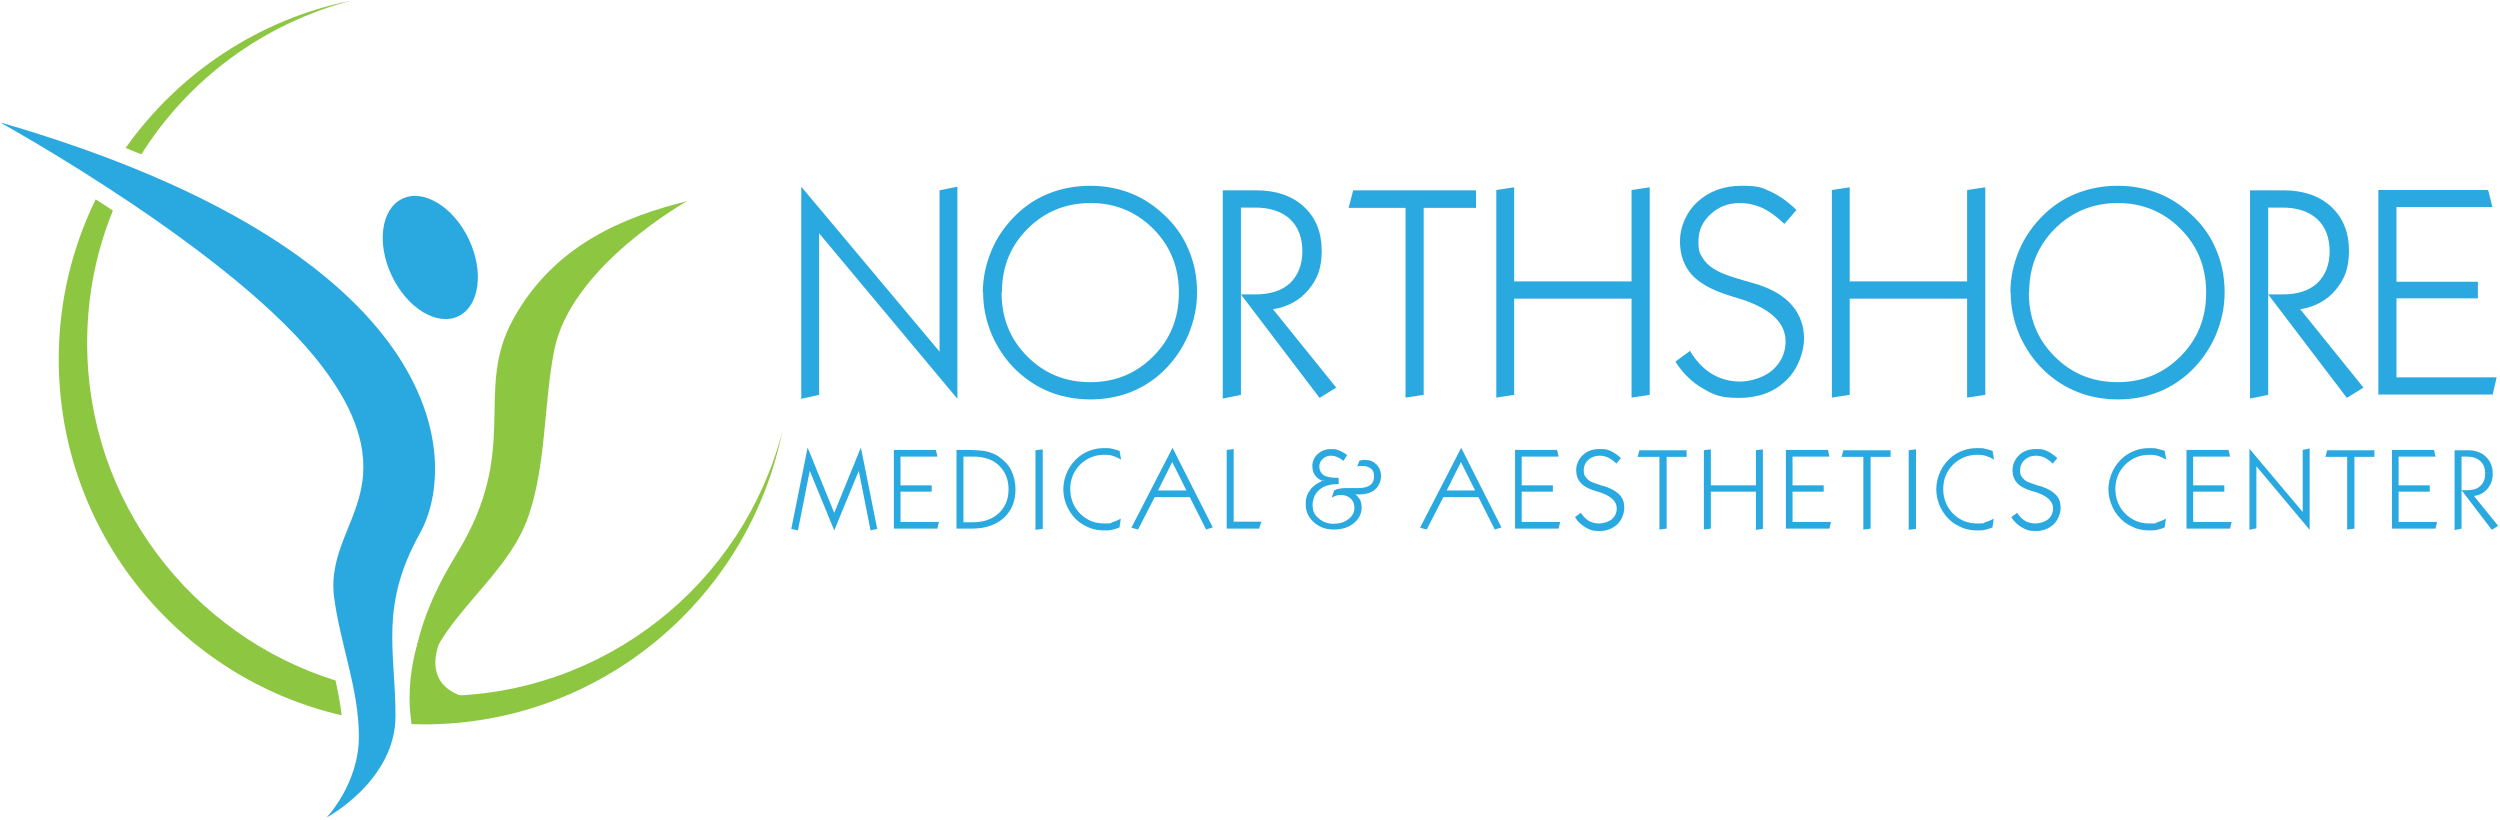 <svg version="1.2" xmlns="http://www.w3.org/2000/svg" viewBox="0 0 826 271" width="500" height="164">
	<title>Logo - nmac</title>
	<style>
		.s0 { fill: #8dc640 } 
		.s1 { fill: #2aa9e0 } 
	</style>
	<g>
		<path fill-rule="evenodd" class="s0" d="m116 0.2c-29.1 7.6-53.8 26-69.4 50.8-1.7-0.7-3.4-1.4-5.2-2.1 17.5-24.7 43.9-42.5 74.6-48.7zm6.3 227.5q0 0.1 0 0.1 0 0-0.1 0zm0 0.1c0.9 0.2 1.7 0.3 2.6 0.5 0.2 2.8 0.3 5.6 0.3 8.5 0 0.5 0 1.1 0 1.7-0.5-0.1-1-0.2-1.5-0.2-0.2-3.6-0.8-7.1-1.4-10.5zm-93.6-114.4c0 52.4 34.6 96.7 82.1 111.5 0.8 3.9 1.6 7.7 2 11.5-53.6-12.4-93.5-60.4-93.5-117.7 0-18.9 4.4-36.8 12.2-52.8 1.9 1.2 3.8 2.4 5.7 3.7-5.5 13.5-8.5 28.2-8.5 43.7zm229.7 29.3c-11.2 55.1-59.9 96.7-118.4 96.7-1.4 0-2.7-0.1-4.1-0.1 0.1-0.9 0.1-1.7 0.1-2.6 0-2.4-0.2-4.8-0.2-7.1 3.2 0.2 6.4 0.4 9.6 0.4 54.3 0 100-37.1 113-87.3z"/>
		<path fill-rule="evenodd" class="s0" d="m227.3 66.3c0 0-38.9 21.5-44.3 49.7-3.4 17.6-2.6 37.4-8.4 54.4-8 23.6-35.9 36.5-35.9 63.7 0 0-9.4-16.1 12.1-51 21.5-34.9 5.4-53.7 18.8-77.8 13.4-24.2 36.2-33.6 57.7-38.9z"/>
		<path fill-rule="evenodd" class="s1" d="m154.8 79c5.1 10.7 3.6 22.1-3.4 25.5-7 3.4-16.9-2.6-22-13.3-5.1-10.7-3.6-22.1 3.4-25.5 7-3.4 16.9 2.6 22 13.3z"/>
		<path fill-rule="evenodd" class="s0" d="m146.8 208.6c0 0-12.1 20.1 12.1 22.8l-22.9 7.9c0 0-5.3-22.7 12.2-48.2l-1.3 17.4z"/>
		<path fill-rule="evenodd" class="s1" d="m0.5 40.8c0 0 77.8 42.9 106 80.5 8.3 11 15.2 24.1 13.1 38.2-2 13.6-11.1 23.2-9.3 37.8 2 15.5 8.2 30.4 8.2 46.1 0 15.7-10.7 26.8-10.7 26.8 0 0 22.8-12.1 22.8-33.6 0-21.5-5.4-36.2 8.1-60.4 13.4-24.2 9.4-92.6-138.2-135.6z"/>
	</g>
	<g>
		<path fill-rule="evenodd" class="s1" d="m264.7 131.8v-70.1l45.7 54.5v-53.3l5.9-1.2v70.1l-45.7-54.7v53.4zm60-35.1c0-4.8 1-9.5 2.9-14 1.9-4.5 4.7-8.4 8.2-11.8 3.2-3.1 6.9-5.5 11.1-7.1 4.1-1.6 8.6-2.4 13.3-2.4q7 0 13.2 2.4c4.1 1.6 7.8 4 11.1 7.1 3.6 3.3 6.4 7.2 8.2 11.6 1.9 4.4 2.8 9.1 2.8 14.1 0 5-1 9.5-2.9 14.1-2 4.6-4.7 8.5-8.1 11.8-3.2 3.1-6.9 5.5-11 7.1q-6.2 2.4-13.2 2.4c-4.7 0-9.2-0.8-13.3-2.4-4.1-1.6-7.8-4-11.1-7.1-3.5-3.3-6.2-7.3-8.2-11.8-1.9-4.5-2.9-9.2-2.9-14zm6.2 0c0 8.4 2.8 15.4 8.5 21.1 5.7 5.7 12.6 8.5 20.8 8.5 8.2 0 15.1-2.8 20.8-8.5 5.7-5.7 8.5-12.7 8.5-21.1 0-8.4-2.8-15.4-8.5-21.1-5.7-5.7-12.6-8.5-20.7-8.5-8.1 0-15.1 2.8-20.8 8.5-5.7 5.7-8.5 12.7-8.5 21.1zm73.1 35.1v-68.9h11.1c6.5 0 11.8 1.8 15.7 5.4 3.9 3.6 5.9 8.5 5.9 14.5 0 6-1.5 9.5-4.4 13-2.9 3.5-6.8 5.6-11.7 6.4l20.9 25.9-5.5 3.4-26-34.2h4.7c4.9 0 8.8-1.2 11.5-3.7 2.7-2.6 4.1-6.1 4.1-10.6 0-4.5-1.4-8.1-4.1-10.6-2.7-2.5-6.6-3.8-11.5-3.8h-4.7v61.9l-5.9 1.2zm60.4-0.4v-62.7h-18.8l1.5-5.8h40.6v5.8h-17.3v61.8zm30 0v-68.6l5.9-0.9v31.1h38.8v-30.2l6-0.9v68.6l-6 0.9v-32.7h-38.8v31.8zm64.2-15.1c2 3.2 4.4 5.7 7.1 7.3 2.7 1.6 5.8 2.5 9.2 2.5 3.4 0 8-1.3 10.8-3.8 2.8-2.5 4.3-5.7 4.3-9.5q0-9.6-16.2-14.4c-1.1-0.3-2-0.6-2.6-0.8-5.5-1.7-9.6-4-12.2-6.8q-3.9-4.4-3.9-11.1c0-4.5 1.9-9.4 5.8-13 3.8-3.5 8.7-5.3 14.5-5.3 5.8 0 6.8 0.6 9.6 1.9 2.9 1.3 5.7 3.3 8.6 6.1l-4 4.6c-2.6-2.5-5-4.2-7.3-5.3-2.3-1-4.7-1.6-7.4-1.6-3.8 0-7 1.2-9.7 3.7-2.7 2.5-4 5.4-4 8.9 0 3.5 0.5 4.1 1.5 5.7 1 1.6 2.6 3 4.7 4.1 1.6 0.9 4.4 1.9 8.5 3.1 2.3 0.6 4 1.2 5.2 1.5 5 1.7 8.7 4 11.2 7 2.5 3 3.8 6.6 3.8 10.8 0 4.2-2 10.3-6.1 14-4 3.8-9.2 5.6-15.4 5.6-6.2 0-8.3-1-11.9-3.1-3.7-2.1-6.7-5.1-9.1-8.9l4.9-3.6zm46.7 15.1v-68.6l5.9-0.9v31.1h38.8v-30.2l6-0.9v68.6l-6 0.9v-32.7h-38.8v31.8zm59-34.7c0-4.8 1-9.5 2.9-14 1.9-4.5 4.7-8.4 8.2-11.8 3.2-3.1 6.9-5.5 11.1-7.1 4.1-1.6 8.6-2.4 13.3-2.4q7 0 13.2 2.4c4.1 1.6 7.8 4 11.1 7.1 3.6 3.3 6.4 7.2 8.2 11.6 1.9 4.4 2.8 9.1 2.8 14.1 0 5-1 9.5-2.9 14.1-2 4.6-4.7 8.5-8.1 11.8-3.2 3.1-6.9 5.5-11 7.1q-6.2 2.4-13.2 2.4c-4.7 0-9.2-0.8-13.3-2.4-4.1-1.6-7.8-4-11.1-7.1-3.5-3.3-6.2-7.3-8.2-11.8-1.9-4.5-2.9-9.2-2.9-14zm6.1 0c0 8.4 2.8 15.4 8.5 21.1 5.7 5.7 12.6 8.5 20.8 8.5 8.2 0 15.1-2.8 20.8-8.5 5.7-5.7 8.5-12.7 8.5-21.1 0-8.4-2.8-15.4-8.5-21.1-5.7-5.7-12.6-8.5-20.7-8.5-8.1 0-15.1 2.8-20.8 8.5-5.7 5.7-8.5 12.7-8.5 21.1zm73.1 35.1v-68.9h11.1c6.5 0 11.8 1.8 15.7 5.4 3.9 3.6 5.9 8.5 5.9 14.5 0 6-1.5 9.5-4.4 13-2.9 3.5-6.8 5.6-11.7 6.4l20.9 25.9-5.5 3.4-26-34.2h4.7c4.9 0 8.8-1.2 11.5-3.7 2.7-2.6 4.1-6.1 4.1-10.6 0-4.5-1.4-8.1-4.1-10.6-2.7-2.5-6.6-3.8-11.5-3.8h-4.7v61.9l-5.9 1.2zm42.4-1.3v-67.7h36.3l1.4 5.6h-31.7v24.7h26.9v5.5h-26.9v26.1h33.1l-1.3 5.7h-37.7z"/>
		<path fill-rule="evenodd" class="s1" d="m261.4 174.8l5.4-26.9 8.8 21.6 8.8-21.6 5.4 26.9-2.2 0.5-3.9-19.7-8.1 19.7-8.1-19.7-3.9 19.7zm175.9-16.1q-0.2 0.1-0.4 0.2 0.1 0 0.3 0.1zm-2.8-1.6c-0.6-0.8-0.9-1.9-0.9-3.2 0-1.3 0.6-2.8 1.8-3.9 1.2-1 2.6-1.6 4.4-1.6 1.8 0 1.8 0.2 2.7 0.5 0.8 0.3 1.7 0.8 2.6 1.5l-1.2 1.9c-0.8-0.6-1.5-1-2.2-1.3-0.7-0.3-1.4-0.4-2-0.4-1.1 0-2 0.4-2.7 1.1-0.7 0.7-1.1 1.5-1.1 2.5 0 1 0.5 2.2 1.4 2.8q1.4 0.9 4.2 0.9c1 0 1 0 0.8 0v2.1h-0.3c-2.6 0-4.7 0.6-6.1 1.9-1.5 1.3-2.2 3-2.2 5.1 0 2.1 0.7 3.2 2 4.3 1.3 1.2 3 1.8 4.9 1.8 1.9 0 3.6-0.5 4.9-1.5 1.3-1 2-2.2 2-3.7 0-1.5-0.4-2.3-1.2-3.1-0.8-0.8-1.9-1.2-3.1-1.2-1.2 0-1.1 0-1.7 0.2-0.5 0.2-1.1 0.4-1.5 0.7l0.8-2.4c0.5-0.3 1.1-0.5 1.7-0.6 0.6-0.1 1.2-0.2 1.9-0.2 0.7 0 1.2 0 2.1 0 0.9 0 1.7 0 2.2 0 1.8 0 3.1-0.3 4-1 0.9-0.6 1.3-1.6 1.3-2.9 0-1.3-0.3-1.9-1-2.5q-1.1-0.9-2.7-0.9c-1.1 0-0.6 0-0.9 0-0.3 0-0.6 0-1 0.2l0.8-2c0.4 0 0.7-0.1 1-0.2q0.5 0 0.9 0c1.5 0 2.7 0.5 3.7 1.5q1.5 1.5 1.5 3.9c0 1.6-0.7 3.3-2 4.4-1.3 1.1-3.1 1.6-5.4 1.6-1.4 0-1.3 0-1 0q0.9 0.8 1.5 1.8c0.3 0.7 0.5 1.6 0.5 2.5 0 2.1-0.9 3.8-2.6 5.2q-2.5 2.1-6.6 2.1c-2.7 0-4.8-0.8-6.6-2.4-1.8-1.6-2.7-3.6-2.7-5.9 0-2.3 0.5-3.4 1.5-4.8 0.9-1.3 2.3-2.2 4-3-1.1-0.4-1.9-1.1-2.4-1.8zm34.7 17.3l13.6-26.4 13.3 26.3-2.2 0.7-5.4-10.7h-11.6l-5.5 10.7zm8.8-12.3h9.4l-4.7-9.4zm237.3 12.2c-0.9 0.4-1.7 0.6-2.5 0.8-0.8 0.2-1.7 0.2-2.5 0.2-1.6 0-3.1-0.2-4.5-0.7q-2.1-0.8-3.9-2.1c-1.6-1.3-2.9-2.9-3.8-4.8-0.9-1.9-1.4-3.9-1.4-6 0-2.1 0.5-4.1 1.4-6 0.9-1.9 2.2-3.5 3.8-4.8q1.8-1.4 3.9-2.1c1.4-0.5 2.9-0.7 4.5-0.7 1.6 0 1.7 0 2.5 0.2 0.8 0.2 1.6 0.4 2.5 0.7l0.5 2.9c-0.8-0.5-1.7-0.9-2.6-1.2-0.9-0.3-1.9-0.4-2.9-0.4-3.2 0-5.8 1.1-8 3.2q-3.3 3.3-3.3 8.1c0 3.2 1.1 5.9 3.2 8.1 2.2 2.2 4.8 3.3 8 3.3 3.2 0 1.8-0.1 2.7-0.4 0.9-0.3 1.8-0.6 2.8-1.2l-0.4 2.7zm-420 0.4v-26h13.9l0.5 2.2h-12.2v9.5h10.3v2.1h-10.3v10h12.7l-0.5 2.2zm20.7 0v-26h3.4c2.9 0 5.1 0.2 6.6 0.5 1.5 0.4 2.9 0.9 4.1 1.8 1.7 1.2 3.1 2.6 4 4.5 0.9 1.8 1.4 3.9 1.4 6.2 0 4-1.3 7.1-3.9 9.5-2.6 2.3-6.1 3.5-10.5 3.5zm2.3-23.8v21.7h3.1c3.6 0 6.4-1 8.6-3 2.1-2 3.2-4.6 3.2-7.9 0-3.3-1.1-5.9-3.2-7.9-2.1-2-5-2.9-8.5-2.9zm23.8 24.2v-26.3l2.4-0.3v26.3zm27.8-0.8c-0.9 0.4-1.7 0.6-2.5 0.8-0.8 0.2-1.7 0.2-2.5 0.2-1.6 0-3.1-0.2-4.5-0.7q-2.1-0.8-3.9-2.1c-1.6-1.3-2.9-2.9-3.8-4.8-0.9-1.9-1.4-3.9-1.4-6 0-2.1 0.5-4.1 1.4-6 0.9-1.9 2.2-3.5 3.8-4.8q1.8-1.4 3.9-2.1c1.4-0.5 2.9-0.7 4.5-0.7 1.6 0 1.7 0 2.5 0.2 0.8 0.2 1.6 0.4 2.5 0.7l0.5 2.9c-0.8-0.5-1.7-0.9-2.6-1.2-0.9-0.3-1.9-0.4-2.9-0.4-3.2 0-5.8 1.1-8 3.2q-3.3 3.3-3.3 8.1c0 3.2 1.1 5.9 3.2 8.1 2.2 2.2 4.8 3.3 8 3.3 3.2 0 1.8-0.1 2.7-0.4 0.9-0.3 1.8-0.6 2.8-1.2l-0.4 2.7zm3.9 0.1l13.6-26.4 13.3 26.3-2.2 0.7-5.4-10.7h-11.6l-5.5 10.7zm8.8-12.3h9.4l-4.7-9.4zm22.7 12.6v-26l2.3-0.3v24h9.2l-0.8 2.3zm95.3 0v-26h13.9l0.5 2.2h-12.2v9.5h10.3v2.1h-10.3v10h12.7l-0.5 2.2zm21.6-5.4c0.8 1.2 1.7 2.2 2.7 2.8 1 0.6 2.2 0.9 3.5 0.9 1.3 0 3.1-0.5 4.2-1.4 1.1-1 1.6-2.2 1.6-3.6 0-2.4-2.1-4.3-6.2-5.5-0.4-0.1-0.8-0.2-1-0.3-2.1-0.6-3.7-1.5-4.7-2.6q-1.5-1.7-1.5-4.2c0-1.7 0.7-3.6 2.2-5 1.5-1.4 3.3-2 5.6-2 2.3 0 2.6 0.2 3.7 0.7 1.1 0.5 2.2 1.3 3.3 2.3l-1.5 1.8c-1-0.9-1.9-1.6-2.8-2-0.9-0.4-1.8-0.6-2.8-0.6-1.5 0-2.7 0.5-3.7 1.4-1 0.9-1.5 2.1-1.5 3.4 0 1.3 0.2 1.6 0.6 2.2 0.4 0.6 1 1.2 1.8 1.6q0.9 0.4 3.3 1.2c0.9 0.2 1.5 0.4 2 0.6 1.9 0.7 3.3 1.6 4.3 2.7 1 1.1 1.4 2.5 1.4 4.2 0 1.7-0.8 3.9-2.3 5.4-1.6 1.4-3.5 2.2-5.9 2.2-2.4 0-3.2-0.4-4.6-1.2-1.4-0.8-2.6-1.9-3.5-3.4l1.9-1.4zm26.1 5.8v-24.1h-7.2l0.6-2.2h15.6v2.2h-6.6v23.7l-2.3 0.3zm14.7-26.3l2.3-0.3v11.9h14.9v-11.6l2.3-0.3v26.3l-2.3 0.3v-12.6h-14.9v12.2l-2.3 0.3zm27.1 25.9v-26h13.9l0.5 2.2h-12.2v9.5h10.3v2.1h-10.3v10h12.7l-0.5 2.2zm25.6 0.4v-24.1h-7.2l0.6-2.2h15.6v2.2h-6.6v23.7l-2.3 0.3zm15 0v-26.3l2.4-0.3v26.3zm27.7-0.8c-0.9 0.4-1.7 0.6-2.5 0.8-0.8 0.2-1.7 0.2-2.5 0.2-1.6 0-3.1-0.2-4.5-0.7q-2.1-0.8-3.9-2.1c-1.6-1.3-2.9-2.9-3.8-4.8-0.9-1.9-1.4-3.9-1.4-6 0-2.1 0.5-4.1 1.4-6 0.9-1.9 2.2-3.5 3.8-4.8q1.8-1.4 3.9-2.1c1.4-0.5 2.9-0.7 4.5-0.7 1.6 0 1.7 0 2.5 0.2 0.8 0.2 1.6 0.4 2.5 0.7l0.5 2.9c-0.8-0.5-1.7-0.9-2.6-1.2-0.9-0.3-1.9-0.4-2.9-0.4-3.2 0-5.8 1.1-8 3.2q-3.3 3.3-3.3 8.1c0 3.2 1.1 5.9 3.2 8.1 2.2 2.2 4.8 3.3 8 3.3 3.2 0 1.8-0.1 2.7-0.4 0.9-0.3 1.8-0.6 2.8-1.2l-0.4 2.7zm8-5c0.8 1.2 1.7 2.2 2.7 2.8 1 0.6 2.2 0.9 3.5 0.9 1.3 0 3.1-0.5 4.2-1.4 1.1-1 1.6-2.2 1.6-3.6 0-2.4-2.1-4.3-6.2-5.5-0.4-0.1-0.8-0.2-1-0.3-2.1-0.6-3.7-1.5-4.7-2.6q-1.5-1.7-1.5-4.2c0-1.7 0.7-3.6 2.2-5 1.5-1.4 3.3-2 5.6-2 2.3 0 2.6 0.2 3.7 0.7 1.1 0.5 2.2 1.3 3.3 2.3l-1.5 1.8c-1-0.9-1.9-1.6-2.8-2-0.9-0.4-1.8-0.6-2.8-0.6-1.5 0-2.7 0.5-3.7 1.4-1 0.9-1.5 2.1-1.5 3.4 0 1.3 0.2 1.6 0.6 2.2 0.4 0.6 1 1.2 1.8 1.6q0.9 0.4 3.3 1.2c0.9 0.2 1.5 0.4 2 0.6 1.9 0.7 3.3 1.6 4.3 2.7 1 1.1 1.4 2.5 1.4 4.2 0 1.7-0.8 3.9-2.3 5.4-1.6 1.4-3.5 2.2-5.9 2.2-2.4 0-3.2-0.4-4.6-1.2-1.4-0.8-2.6-1.9-3.5-3.4l1.9-1.4zm56.1 5.4v-26h13.9l0.5 2.2h-12.2v9.5h10.3v2.1h-10.3v10h12.7l-0.5 2.2zm20.8-26.4l17.6 20.9v-20.5l2.3-0.5v26.9l-17.6-21v20.5l-2.3 0.5zm32.3 26.8v-24.1h-7.2l0.6-2.2h15.6v2.2h-6.6v23.7l-2.3 0.3zm14.8-0.4v-26h13.9l0.5 2.2h-12.2v9.5h10.3v2.1h-10.3v10h12.7l-0.5 2.2zm20.7 0.5v-26.4h4.3q3.8 0 6 2.1c1.5 1.4 2.3 3.3 2.3 5.6 0 2.3-0.6 3.6-1.7 5-1.1 1.3-2.6 2.2-4.5 2.4l8 9.9-2.1 1.3-10-13.1h1.8c1.9 0 3.4-0.4 4.4-1.4 1.1-1 1.6-2.3 1.6-4.1 0-1.8-0.5-3.1-1.6-4.1-1.1-1-2.5-1.5-4.4-1.5h-1.8v23.8z"/>
	</g>
</svg>